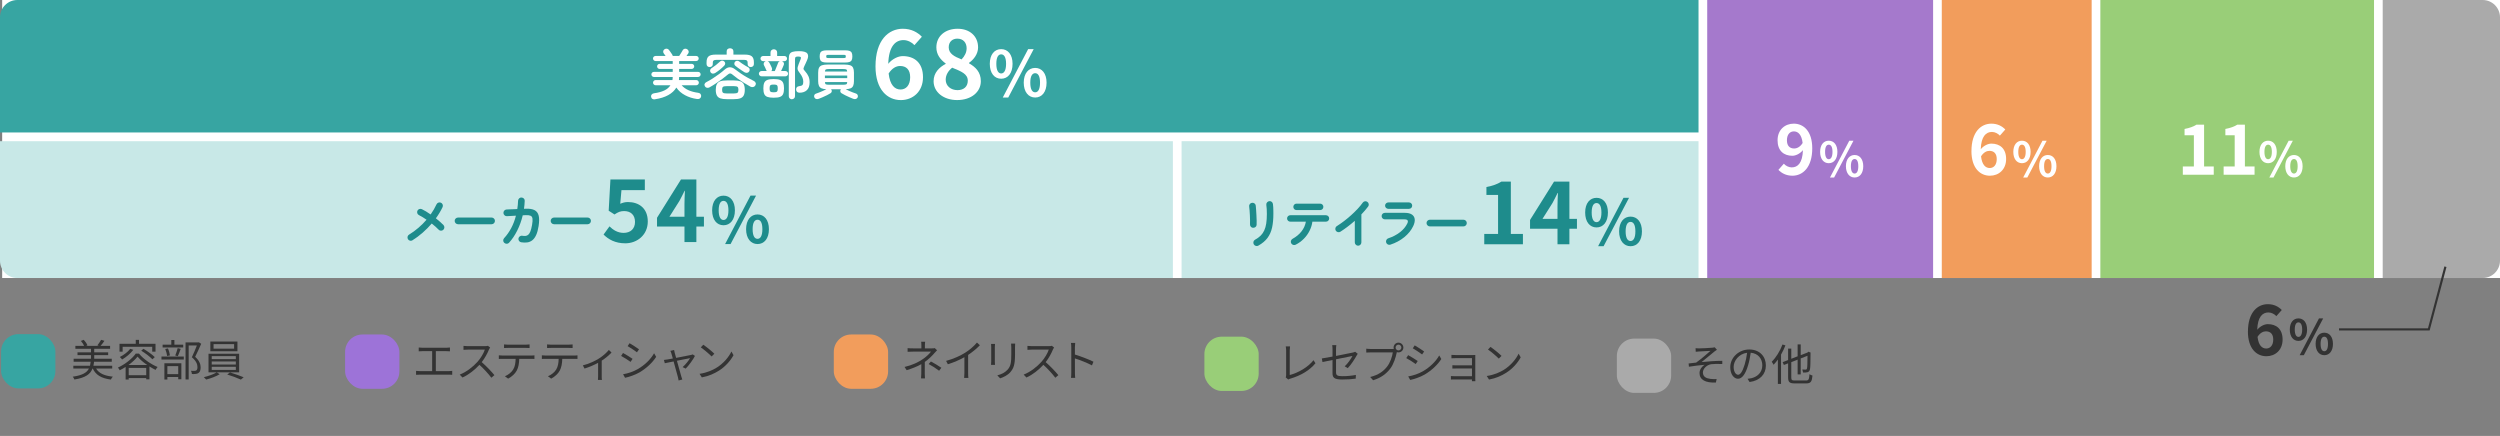 <?xml version="1.0" encoding="UTF-8"?><svg id="_レイヤー_2" xmlns="http://www.w3.org/2000/svg" width="1151" height="200.7" viewBox="0 0 1151 200.7"><rect x="0" y="0" width="1151" height="200.7" fill="#808080" stroke="none"/><defs><style>.cls-1{fill:#99ce78;}.cls-2{fill:#9d73d8;}.cls-3{fill:#a579cc;}.cls-4{fill:#fff;}.cls-5{fill:#c8e8e7;}.cls-6{fill:#f29d5c;}.cls-7{fill:#333;}.cls-8{fill:#37a5a2;}.cls-9{fill:#aaa;}.cls-10{fill:#1e8c8c;}.cls-11{fill:none;stroke:#333;stroke-miterlimit:10;}</style></defs><g id="_レイヤー_1-2"><rect class="cls-4" x="1" width="1150" height="128"/><rect class="cls-1" x="967" width="126" height="128"/><rect class="cls-6" x="894" width="69" height="128"/><path class="cls-9" d="M1097,0h46c4.42,0,8,3.58,8,8v112c0,4.42-3.58,8-8,8h-46V0h0Z"/><rect class="cls-8" x=".5" y="153.83" width="25" height="25" rx="8" ry="8"/><path class="cls-7" d="M44.24,169.67c1.32,2.22,3.86,3.36,7.72,3.74-.34.3-.74.94-.92,1.34-4.28-.54-6.92-2.06-8.34-5.08h-.1c-1,2.6-3.18,4.22-8.34,5.06-.12-.38-.48-1-.76-1.3,4.48-.66,6.48-1.86,7.44-3.76h-7.18v-1.3h7.68c.14-.56.24-1.18.32-1.84h-7.86v-1.36h8v-1.66h-6.22v-1.3h6.22v-1.62h-7.2v-1.34h4.04c-.32-.72-.9-1.62-1.5-2.28l1.28-.52c.72.72,1.44,1.76,1.74,2.5l-.64.3h5.96l-.74-.26c.56-.68,1.3-1.8,1.72-2.54l1.52.46c-.56.88-1.24,1.72-1.8,2.34h4.4v1.34h-7.3v1.62h6.42v1.3h-6.42v1.66h8.08v1.36h-8.16c-.06.66-.16,1.26-.3,1.84h8.66v1.3h-7.42Z"/><path class="cls-7" d="M63.98,162.8c2.12,2.56,5.52,4.92,8.58,6.16-.34.38-.7.92-.94,1.34-.9-.44-1.86-.98-2.82-1.58v5.94h-1.48v-.6h-8.06v.68h-1.42v-5.8c-.88.56-1.8,1.08-2.72,1.54-.16-.36-.54-.9-.84-1.24,3.36-1.52,6.64-4.18,8.22-6.44h1.48ZM56.46,161.9h-1.44v-3.6h7.48v-1.84h1.5v1.84h7.6v3.6h-1.52v-2.24h-13.62v2.24ZM61.38,161.06c-1.32,1.74-3.34,3.4-5.16,4.46-.22-.3-.72-.88-1.06-1.16,1.8-.9,3.68-2.3,4.8-3.76l1.42.46ZM67.8,168.06c-1.76-1.2-3.4-2.58-4.48-3.88-.94,1.24-2.44,2.62-4.18,3.88h8.66ZM67.32,172.73v-3.32h-8.06v3.32h8.06ZM66.04,160.58c1.8,1.08,4.1,2.7,5.22,3.84l-1.08,1c-1.08-1.14-3.32-2.84-5.16-3.96l1.02-.88Z"/><path class="cls-7" d="M74.34,164.16h10.28v1.36h-10.28v-1.36ZM84.35,159.98h-9.48v-1.3h4v-2.14h1.42v2.14h4.06v1.3ZM75.68,167.26h7.82v7.36h-1.44v-1.06h-5v1.18h-1.38v-7.48ZM76.96,163.92c-.1-.88-.46-2.22-.88-3.24l1.24-.26c.46.98.82,2.34.92,3.2l-1.28.3ZM77.06,168.58v3.68h5v-3.68h-5ZM80.68,163.68c.38-.92.88-2.4,1.12-3.4l1.4.34c-.42,1.16-.9,2.48-1.32,3.36l-1.2-.3ZM92.63,158.28c-.82,1.88-1.84,4.18-2.78,6,2,1.84,2.5,3.42,2.52,4.84,0,1.22-.28,2.14-.98,2.6-.36.24-.78.38-1.3.44-.5.06-1.16.06-1.74.04-.02-.42-.16-1.06-.42-1.48.62.06,1.16.06,1.58.04.3-.02.62-.08.86-.22.42-.26.54-.86.54-1.58,0-1.26-.56-2.74-2.58-4.48.82-1.68,1.7-3.84,2.32-5.44h-3.78v15.68h-1.44v-17.08h5.88l.24-.06,1.08.7Z"/><path class="cls-7" d="M99.82,171.43l1.34.86c-1.6.98-4.18,1.94-6.22,2.46-.26-.3-.74-.8-1.1-1.1,2.08-.48,4.66-1.4,5.9-2.22h-3.74v-8.56h14.1v8.56h-10.28ZM109.32,161.72h-12.48v-4.48h12.48v4.48ZM97.48,165.36h11.1v-1.4h-11.1v1.4ZM97.48,167.82h11.1v-1.4h-11.1v1.4ZM97.48,170.33h11.1v-1.44h-11.1v1.44ZM107.78,158.44h-9.46v2.08h9.46v-2.08ZM105.9,171.47c2.06.6,4.72,1.58,6.28,2.22l-1.28,1.08c-1.5-.7-4.18-1.72-6.28-2.34l1.28-.96Z"/><rect class="cls-2" x="158.88" y="154" width="25" height="25" rx="8" ry="8"/><path class="cls-7" d="M194.46,160.11h11c.6,0,1.22-.06,1.7-.12v1.76c-.5-.06-1.14-.08-1.7-.08h-4.8v9.2h5.88c.6,0,1.14-.06,1.66-.12v1.82c-.54-.08-1.26-.08-1.66-.08h-13.22c-.54,0-1.14.02-1.76.08v-1.82c.6.08,1.22.12,1.76.12h5.64v-9.2h-4.5c-.38,0-1.18.02-1.68.08v-1.76c.52.08,1.28.12,1.68.12Z"/><path class="cls-7" d="M225.15,160.87c-.68,1.72-1.94,4.06-3.36,5.86,2.1,1.8,4.54,4.4,5.84,5.98l-1.4,1.2c-1.34-1.76-3.46-4.12-5.5-5.94-2.14,2.3-4.84,4.5-7.8,5.84l-1.28-1.34c3.22-1.26,6.18-3.64,8.24-5.94,1.36-1.54,2.82-3.9,3.32-5.56h-7.8c-.7,0-1.8.08-2.02.1v-1.82c.28.04,1.42.12,2.02.12h7.72c.66,0,1.18-.06,1.5-.16l1.02.78c-.12.16-.38.6-.5.88Z"/><path class="cls-7" d="M231.4,163.69h13.1c.42,0,1.08-.02,1.56-.1v1.66c-.44-.02-1.08-.04-1.56-.04h-5.44c-.06,2.16-.38,3.98-1.18,5.46-.72,1.34-2.24,2.78-3.94,3.66l-1.48-1.1c1.56-.64,3-1.8,3.78-3.06.88-1.4,1.1-3.08,1.16-4.96h-6c-.6,0-1.18,0-1.74.04v-1.66c.56.06,1.12.1,1.74.1ZM233.86,158.69h8.1c.56,0,1.28-.04,1.86-.12v1.66c-.58-.04-1.28-.06-1.86-.06h-8.08c-.66,0-1.32.02-1.82.06v-1.66c.56.06,1.16.12,1.8.12Z"/><path class="cls-7" d="M251.21,163.69h13.1c.42,0,1.08-.02,1.56-.1v1.66c-.44-.02-1.08-.04-1.56-.04h-5.44c-.06,2.16-.38,3.98-1.18,5.46-.72,1.34-2.24,2.78-3.94,3.66l-1.48-1.1c1.56-.64,3-1.8,3.78-3.06.88-1.4,1.1-3.08,1.16-4.96h-6c-.6,0-1.18,0-1.74.04v-1.66c.56.06,1.12.1,1.74.1ZM253.67,158.69h8.1c.56,0,1.28-.04,1.86-.12v1.66c-.58-.04-1.28-.06-1.86-.06h-8.08c-.66,0-1.32.02-1.82.06v-1.66c.56.06,1.16.12,1.8.12Z"/><path class="cls-7" d="M275.55,165.19c1.9-1.16,3.74-2.8,4.76-4.08l1.24,1.2c-1,1.1-2.7,2.56-4.52,3.74v7.12c0,.62.02,1.44.1,1.76h-1.84c.04-.32.08-1.14.08-1.76v-6.12c-1.68.9-4,1.94-6.26,2.64l-.76-1.48c2.64-.62,5.58-2.02,7.2-3.02Z"/><path class="cls-7" d="M291.24,165.21l-.92,1.4c-.98-.72-3.16-2.12-4.36-2.74l.88-1.36c1.18.64,3.52,2.06,4.4,2.7ZM293.56,169.97c3.32-1.9,5.96-4.5,7.58-7.32l.96,1.64c-1.72,2.7-4.5,5.28-7.68,7.16-2.02,1.16-4.78,2.1-6.64,2.48l-.92-1.62c2.2-.38,4.68-1.18,6.7-2.34ZM294.2,160.83l-.94,1.36c-.96-.72-3.12-2.16-4.3-2.84l.9-1.34c1.18.66,3.48,2.18,4.34,2.82Z"/><path class="cls-7" d="M310.63,162.41c.12.44.36,1.3.66,2.36,2.82-.54,6.22-1.2,6.9-1.36.24-.06.56-.14.76-.24l1,.7c-.84,1.7-2.9,4.5-4.26,5.84l-1.42-.7c1.26-1.08,2.76-2.92,3.44-4.12-.46.08-3.28.64-6.06,1.2.8,2.88,1.78,6.4,2.04,7.28.12.38.32,1,.44,1.36l-1.7.44c-.06-.44-.16-.96-.3-1.46-.26-.9-1.22-4.44-2-7.3-1.88.38-3.52.7-4.06.82l-.4-1.52c.56-.04,1.06-.12,1.66-.22.28-.04,1.22-.22,2.44-.44-.3-1.06-.54-1.92-.66-2.3-.14-.5-.3-.9-.48-1.2l1.72-.42c.06.34.16.78.28,1.28Z"/><path class="cls-7" d="M330.07,169.19c3.08-1.94,5.52-4.9,6.68-7.36l.96,1.7c-1.36,2.5-3.7,5.22-6.72,7.12-2,1.26-4.52,2.48-7.86,3.1l-1.06-1.64c3.5-.52,6.1-1.74,8-2.92ZM328.89,162.85l-1.26,1.26c-1-1.04-3.5-3.18-4.98-4.18l1.14-1.22c1.42.94,3.98,3.02,5.1,4.14Z"/><rect class="cls-6" x="383.88" y="154" width="25" height="25" rx="8" ry="8"/><path class="cls-7" d="M425.82,159.11v1.28h3.3c.46,0,.92-.02,1.26-.12l1.04,1c-.36.38-.8.84-1.12,1.2-1,1.2-2.68,2.88-4.52,4.16,0,1.64-.02,4.04-.02,5.38,0,.7.06,1.58.1,2.2h-1.82c.06-.58.12-1.5.12-2.2,0-1.16.02-3,.02-4.36-1.86,1.08-4.06,1.96-6.76,2.78l-.96-1.48c3.78-.9,6.28-2.22,8.1-3.4,1.78-1.14,3.38-2.72,4.06-3.66h-8.3c-.7,0-1.84.04-2.46.08v-1.68c.64.08,1.76.1,2.42.1h3.92v-1.28c0-.56-.02-1.32-.1-1.76h1.84c-.08.44-.12,1.2-.12,1.76ZM427.55,167.61l1.04-1.18c1.88,1,2.96,1.64,4.82,2.9l-1.04,1.36c-1.74-1.28-2.94-2.08-4.82-3.08Z"/><path class="cls-7" d="M444.33,162.41c2.08-1.3,4.08-3.04,5.46-4.7l1.34,1.24c-1.52,1.58-3.36,3.1-5.4,4.46v8.44c0,.76.04,1.74.12,2.14h-1.96c.06-.38.12-1.38.12-2.14v-7.4c-2.1,1.2-4.84,2.4-7.62,3.26l-.8-1.56c3.46-.94,6.52-2.34,8.74-3.74Z"/><path class="cls-7" d="M458.02,159.79v6.68c0,.5.04,1.16.08,1.52h-1.84c.04-.3.1-.94.1-1.54v-6.66c0-.36-.04-1.06-.08-1.44h1.82c-.04.38-.08.96-.08,1.44ZM467.32,159.93v3.24c0,4.8-.66,6.38-2.1,8.1-1.3,1.56-3.3,2.42-4.76,2.92l-1.3-1.38c1.84-.46,3.54-1.26,4.78-2.66,1.42-1.66,1.66-3.28,1.66-7.06v-3.16c0-.68-.04-1.24-.1-1.74h1.88c-.04.5-.06,1.06-.06,1.74Z"/><path class="cls-7" d="M484.79,160.87c-.68,1.72-1.94,4.06-3.36,5.86,2.1,1.8,4.54,4.4,5.84,5.98l-1.4,1.2c-1.34-1.76-3.46-4.12-5.5-5.94-2.14,2.3-4.84,4.5-7.8,5.84l-1.28-1.34c3.22-1.26,6.18-3.64,8.24-5.94,1.36-1.54,2.82-3.9,3.32-5.56h-7.8c-.7,0-1.8.08-2.02.1v-1.82c.28.04,1.42.12,2.02.12h7.72c.66,0,1.18-.06,1.5-.16l1.02.78c-.12.16-.38.6-.5.88Z"/><path class="cls-7" d="M493.22,159.97c0-.56-.04-1.46-.16-2.08h1.96c-.06.62-.14,1.48-.14,2.08v3.26c2.64.8,6.44,2.24,8.54,3.3l-.68,1.7c-2.18-1.18-5.64-2.52-7.86-3.22.02,3,.02,6.02.02,6.6,0,.62.04,1.7.12,2.36h-1.94c.1-.64.14-1.62.14-2.36v-11.64Z"/><rect class="cls-1" x="554.5" y="155" width="25" height="25" rx="8" ry="8"/><path class="cls-7" d="M592.14,172.75v-11.44c0-.52-.1-1.42-.18-1.82h1.98c-.08.5-.14,1.24-.14,1.82v11.34c3.82-.96,8.46-3.6,10.94-6.82l.9,1.4c-2.6,3.22-6.72,5.7-11.7,7.14-.22.06-.52.16-.84.36l-1.16-1c.14-.32.2-.58.2-.98Z"/><path class="cls-7" d="M613.49,165.73c-2.02.42-3.8.78-4.62.96l-.3-1.66c.9-.12,2.8-.46,4.92-.86v-3.42c0-.6-.04-1.26-.14-1.84h1.9c-.1.58-.14,1.26-.14,1.84v3.12c3.4-.66,6.9-1.38,7.74-1.56.44-.1.82-.22,1.06-.36l1.18.92c-.14.2-.34.54-.48.8-.92,1.66-2.5,4.16-4.1,5.82l-1.4-.84c1.5-1.36,2.96-3.56,3.56-4.76-.34.06-4.02.8-7.56,1.52v5.96c0,1.38.52,1.82,2.9,1.82s4.24-.2,6.24-.58l-.08,1.72c-1.78.26-3.78.4-6.28.4-3.72,0-4.4-.96-4.4-2.94v-6.06Z"/><path class="cls-7" d="M643.85,157.75c1.24,0,2.26,1.02,2.26,2.26s-1.02,2.24-2.26,2.24c-.26,0-.52-.04-.76-.12,0,.06-.02.14-.04.22-.42,2.1-1.4,5.32-2.98,7.38-1.82,2.34-4.2,4.2-7.88,5.34l-1.36-1.5c3.88-.96,6.14-2.66,7.8-4.8,1.42-1.82,2.36-4.6,2.62-6.52h-10.22c-.8,0-1.48.04-2,.06v-1.78c.56.08,1.34.14,2,.14h10.04c.18,0,.4,0,.64-.02-.06-.2-.1-.42-.1-.64,0-1.24,1-2.26,2.24-2.26ZM643.85,161.33c.74,0,1.34-.6,1.34-1.32s-.6-1.34-1.34-1.34-1.32.6-1.32,1.34.6,1.32,1.32,1.32Z"/><path class="cls-7" d="M652.72,166.21l-.92,1.4c-.98-.72-3.16-2.12-4.36-2.74l.88-1.36c1.18.64,3.52,2.06,4.4,2.7ZM655.04,170.97c3.32-1.9,5.96-4.5,7.58-7.32l.96,1.64c-1.72,2.7-4.5,5.28-7.68,7.16-2.02,1.16-4.78,2.1-6.64,2.48l-.92-1.62c2.2-.38,4.68-1.18,6.7-2.34ZM655.68,161.83l-.94,1.36c-.96-.72-3.12-2.16-4.3-2.84l.9-1.34c1.18.66,3.48,2.18,4.34,2.82Z"/><path class="cls-7" d="M670.28,163.47h7.74c.44,0,.96-.02,1.22-.04-.02.22-.02.64-.02,1.02v9.96c0,.32.02.8.04,1.08h-1.58c.02-.18.02-.48.02-.8h-8.04c-.64,0-1.34.04-1.66.04v-1.6c.32.04.96.08,1.64.08h8.06v-3.56h-7.22c-.7,0-1.4.02-1.8.04v-1.54c.38.02,1.1.06,1.78.06h7.24v-3.32h-7.42c-.52,0-1.68.04-2.04.06v-1.56c.38.04,1.52.08,2.04.08Z"/><path class="cls-7" d="M692.49,170.19c3.08-1.94,5.52-4.9,6.68-7.36l.96,1.7c-1.36,2.5-3.7,5.22-6.72,7.12-2,1.26-4.52,2.48-7.86,3.1l-1.06-1.64c3.5-.52,6.1-1.74,8-2.92ZM691.31,163.85l-1.26,1.26c-1-1.04-3.5-3.18-4.98-4.18l1.14-1.22c1.42.94,3.98,3.02,5.1,4.14Z"/><rect class="cls-3" x="786" width="104" height="128"/><path class="cls-7" d="M1034.95,152.65c0-8.8,4.38-12.61,9.18-12.61,2.88,0,4.99,1.22,6.4,2.69l-2.5,2.82c-.83-.93-2.27-1.7-3.65-1.7-2.72,0-4.96,2.02-5.15,7.97,1.31-1.63,3.33-2.59,4.86-2.59,3.97,0,6.82,2.27,6.82,7.1s-3.39,7.68-7.46,7.68c-4.48,0-8.51-3.46-8.51-11.36ZM1039.37,155.08c.45,3.9,2.05,5.38,4,5.38,1.79,0,3.23-1.38,3.23-4.13,0-2.59-1.34-3.78-3.39-3.78-1.21,0-2.66.67-3.84,2.53Z"/><path class="cls-7" d="M1054.22,151.74c0-3.28,1.65-5.15,3.98-5.15s3.98,1.87,3.98,5.15-1.63,5.21-3.98,5.21-3.98-1.94-3.98-5.21ZM1059.92,151.74c0-2.4-.75-3.32-1.72-3.32s-1.69.92-1.69,3.32.75,3.37,1.69,3.37,1.72-.97,1.72-3.37ZM1067.65,146.59h1.94l-8.91,16.94h-1.91l8.89-16.94ZM1066.11,158.34c0-3.28,1.67-5.17,4-5.17s3.98,1.89,3.98,5.17-1.65,5.19-3.98,5.19-4-1.94-4-5.19ZM1071.81,158.34c0-2.42-.73-3.32-1.69-3.32s-1.72.9-1.72,3.32.75,3.37,1.72,3.37,1.69-.99,1.69-3.37Z"/><polyline class="cls-11" points="1125.88 122.79 1118.22 151.66 1076.89 151.66"/><path class="cls-8" d="M8,0h774v61H0V8C0,3.58,3.58,0,8,0Z"/><path class="cls-4" d="M301.57,45.73c-.46.07-.86,0-1.19-.19-.33-.19-.54-.52-.62-.98-.07-.41.03-.77.29-1.07.26-.3.62-.48,1.08-.55,1.87-.25,3.43-.67,4.69-1.27,1.26-.59,2.21-1.4,2.85-2.41h-6.8c-.33,0-.62-.12-.86-.36s-.36-.52-.36-.83c0-.33.12-.62.36-.86.24-.24.53-.36.86-.36h7.72c.03-.23.06-.46.09-.69s.04-.47.04-.72h-8.66c-.31,0-.59-.12-.82-.35s-.35-.51-.35-.84.12-.61.35-.83c.23-.22.5-.33.82-.33h8.66v-1.34h-6.03c-.31,0-.59-.12-.82-.35-.23-.23-.35-.51-.35-.84s.12-.61.35-.83c.23-.22.5-.33.82-.33h6.03v-1.29h-7.89c-.31,0-.59-.12-.83-.35-.24-.23-.36-.51-.36-.84s.12-.61.36-.83c.24-.22.52-.33.83-.33h4.62l-.87-1.19c-.21-.28-.29-.61-.24-.98.06-.37.24-.67.56-.88.33-.23.69-.33,1.07-.3.38.03.7.21.97.52.15.18.33.42.53.71.21.29.4.57.58.84.18.27.32.48.42.63.15.21.23.43.25.65h2.98c.17-.25.35-.54.56-.88s.41-.67.62-1c.21-.33.37-.6.48-.82.21-.35.52-.55.91-.62.39-.07.76,0,1.1.22.33.22.55.5.66.84.11.35.07.69-.11,1.02-.1.13-.22.31-.37.53-.15.22-.31.46-.5.71h4.44c.33,0,.61.11.84.33.23.22.35.5.35.83s-.12.61-.35.84-.51.35-.84.35h-7.82v1.29h5.76c.33,0,.61.11.84.33.23.22.35.5.35.83s-.12.61-.35.84c-.23.23-.51.35-.84.35h-5.76v1.34h8.71c.33,0,.61.11.84.33.23.22.35.5.35.83s-.12.61-.35.84-.51.35-.84.35h-8.71c-.02.25-.03.49-.04.72,0,.23-.03.46-.06.69h7.96c.33,0,.62.12.86.36.24.24.36.53.36.86,0,.31-.12.59-.36.83-.24.24-.52.36-.86.36h-6.7c1.59,1.85,4.13,3.01,7.64,3.47.5.07.86.27,1.1.62.24.35.3.74.19,1.19-.12.41-.34.71-.67.88s-.74.23-1.21.16c-1.97-.26-3.8-.84-5.48-1.74s-3.03-2.07-4.02-3.52c-.84,1.41-2.08,2.56-3.72,3.47-1.64.91-3.66,1.55-6.08,1.91Z"/><path class="cls-4" d="M326.69,40.2c-.41.23-.82.31-1.22.22-.4-.08-.71-.31-.94-.7-.21-.38-.26-.74-.12-1.09.13-.35.41-.63.82-.84.94-.48,1.91-1.04,2.9-1.67.99-.64,1.96-1.31,2.92-2.01s1.81-1.39,2.59-2.07c.79-.71,1.59-1.07,2.39-1.07s1.61.32,2.42.97c.76.59,1.62,1.22,2.57,1.86.95.65,1.95,1.27,2.99,1.86,1.04.59,2.06,1.13,3.05,1.61.38.18.65.46.82.83.17.37.14.76-.07,1.15-.21.41-.54.68-.98.81-.44.12-.88.07-1.33-.16-.93-.51-1.89-1.08-2.9-1.71-1.01-.63-1.98-1.28-2.92-1.95-.93-.67-1.77-1.32-2.52-1.95-.38-.33-.72-.49-1.03-.48-.31,0-.65.18-1.03.51-.75.63-1.58,1.29-2.52,2s-1.91,1.39-2.92,2.06c-1.01.67-2,1.28-2.98,1.82ZM326.71,30.87c-.4,0-.73-.12-1-.37-.27-.25-.41-.59-.41-1.02v-.79c0-1.29.31-2.2.93-2.74.62-.54,1.68-.81,3.19-.81h5.14v-1.46c0-.48.15-.84.46-1.09.31-.25.67-.37,1.08-.37s.8.12,1.1.37c.31.25.46.61.46,1.09v1.46h5.31c1.5,0,2.57.27,3.19.81.62.54.93,1.45.93,2.74v.79c0,.43-.14.77-.42,1.02-.28.25-.62.37-1.02.37s-.74-.12-1.02-.35-.42-.56-.42-.99v-.67c0-.46-.11-.79-.33-.99-.22-.2-.64-.3-1.25-.3h-12.85c-.61,0-1.03.1-1.26.3-.23.2-.35.53-.35.99v.67c0,.43-.14.76-.42.99s-.62.35-1.02.35ZM329.34,33.57c-.36.23-.75.34-1.15.32s-.75-.21-1.03-.6c-.2-.28-.27-.61-.21-.98.06-.37.25-.67.58-.88.68-.43,1.38-.93,2.1-1.49.72-.56,1.33-1.09,1.85-1.59.28-.3.62-.45,1-.45s.72.14,1,.42c.28.26.41.58.4.93-.02.36-.16.67-.42.96-.61.63-1.26,1.22-1.95,1.79-.69.56-1.41,1.08-2.17,1.56ZM334.63,45.66c-1.24,0-2.23-.13-2.98-.38-.74-.26-1.28-.7-1.61-1.33-.33-.63-.5-1.5-.5-2.6s.17-1.98.5-2.61c.33-.63.87-1.07,1.61-1.33s1.74-.38,2.98-.38h3.18c1.24,0,2.23.13,2.98.38.75.26,1.28.7,1.61,1.33.33.63.5,1.5.5,2.61s-.17,1.98-.5,2.6c-.33.63-.87,1.07-1.61,1.33-.74.26-1.74.38-2.98.38h-3.18ZM334.63,43.03h3.18c.89,0,1.48-.12,1.75-.35.27-.23.41-.68.41-1.34s-.14-1.13-.41-1.35c-.27-.22-.86-.33-1.75-.33h-3.18c-.91,0-1.5.11-1.77.33-.27.22-.41.67-.41,1.35s.14,1.11.41,1.34c.27.23.86.35,1.77.35ZM342.82,33.3c-.41-.26-.89-.57-1.41-.92-.53-.35-1.05-.71-1.55-1.08-.5-.37-.94-.71-1.3-1-.3-.25-.46-.55-.48-.92-.03-.36.09-.68.33-.94.23-.28.53-.43.91-.46.37-.02.7.08.98.31.38.3.82.62,1.32.96.5.34,1,.66,1.5.97.5.31.97.57,1.4.78.33.17.53.43.61.79.07.36.02.71-.16,1.04-.22.38-.53.61-.94.68s-.81,0-1.19-.21Z"/><path class="cls-4" d="M350.63,35.14c-.33,0-.62-.12-.87-.36s-.37-.53-.37-.86.12-.62.37-.86.54-.36.87-.36h2.43s-.09-.1-.14-.16c-.04-.06-.08-.12-.11-.19-.13-.33-.31-.74-.53-1.22s-.41-.85-.56-1.12c-.17-.31-.19-.64-.06-.99.12-.35.34-.6.66-.74.07-.03.13-.06.19-.07.06-.02.12-.03.19-.05h-1.36c-.33,0-.62-.12-.86-.35-.24-.23-.36-.51-.36-.84s.12-.61.36-.84c.24-.23.53-.35.86-.35h3.4v-1.59c0-.46.15-.83.46-1.1.31-.27.67-.41,1.08-.41s.79.14,1.08.41c.29.27.43.64.43,1.1v1.59h3.37c.33,0,.61.12.84.35s.35.51.35.84-.12.61-.35.84c-.23.23-.51.35-.84.35h-1.19l.1.05c.35.12.6.34.76.67s.16.67.01,1.02c-.12.31-.29.74-.53,1.26-.24.53-.48,1.04-.71,1.54h1.98c.35,0,.64.12.88.36s.36.53.36.86-.12.62-.36.86-.53.36-.88.36h-10.94ZM356.19,44.99c-1.24,0-2.2-.13-2.89-.38-.69-.26-1.17-.7-1.44-1.33s-.41-1.49-.41-2.58.14-1.95.41-2.57c.27-.62.75-1.06,1.44-1.33.69-.26,1.65-.4,2.89-.4s2.23.13,2.92.4c.69.27,1.17.71,1.44,1.33.27.62.41,1.48.41,2.57s-.14,1.95-.41,2.58-.75,1.07-1.44,1.33c-.69.26-1.66.38-2.92.38ZM355.12,32.71h1.61c.15-.36.32-.79.52-1.28.2-.49.39-.96.57-1.41.18-.46.31-.8.4-1.03.15-.41.44-.69.87-.82h-5.73c.33.1.6.31.79.62.12.18.25.43.41.74.16.31.31.62.45.93.14.31.24.54.31.71.26.63.2,1.14-.2,1.54ZM356.19,42.48c.51,0,.91-.04,1.18-.12.27-.08.46-.25.56-.51.1-.26.15-.64.15-1.15s-.05-.89-.15-1.14c-.1-.25-.29-.41-.56-.5-.27-.08-.67-.12-1.18-.12s-.88.04-1.15.12c-.27.08-.46.25-.56.5-.1.25-.15.63-.15,1.14s.05.9.15,1.15c.1.26.29.43.56.51.27.08.66.12,1.15.12ZM364.6,45.71c-.4,0-.74-.13-1.02-.4s-.42-.61-.42-1.04v-17.22c0-.91.12-1.62.37-2.12.25-.5.72-.86,1.4-1.07.69-.21,1.67-.31,2.94-.31,2.02,0,3.29.36,3.82,1.08s.49,1.75-.12,3.09c-.23.53-.45,1.02-.65,1.46s-.4.87-.6,1.26c-.2.41-.32.74-.37.97-.05.23-.01.45.11.65.12.2.34.47.66.82.64.71,1.15,1.46,1.5,2.26s.53,1.7.53,2.73c0,1.62-.42,2.83-1.25,3.62s-1.96,1.19-3.39,1.19c-.45,0-.81-.12-1.1-.35-.29-.23-.45-.59-.48-1.07-.03-.43.07-.79.31-1.08.24-.29.62-.46,1.13-.51.69-.08,1.18-.25,1.45-.51.27-.26.41-.75.41-1.48s-.13-1.4-.4-2.02c-.26-.62-.61-1.21-1.04-1.77-.36-.48-.64-.88-.83-1.19-.19-.31-.31-.62-.35-.91-.04-.29-.02-.61.07-.96s.24-.79.43-1.32c.17-.41.31-.79.45-1.12s.28-.7.45-1.12c.18-.43.2-.74.05-.94-.15-.2-.54-.3-1.17-.3s-1.01.08-1.19.24c-.18.16-.27.5-.27,1.03v16.95c0,.43-.14.78-.42,1.04s-.62.4-1.02.4Z"/><path class="cls-4" d="M376.96,45.48c-.43.17-.83.2-1.19.1-.36-.1-.64-.33-.82-.7-.17-.36-.19-.71-.06-1.05s.35-.57.68-.68c.45-.15.97-.34,1.56-.57.59-.23,1.19-.48,1.77-.74s1.1-.52,1.55-.77c-.94-.03-1.69-.17-2.23-.41-.54-.24-.94-.63-1.18-1.17-.24-.54-.36-1.25-.36-2.15v-3.9c0-.96.13-1.71.4-2.25.26-.54.71-.92,1.35-1.14.64-.22,1.49-.33,2.57-.33h7.86c1.08,0,1.93.11,2.56.33.63.22,1.08.6,1.34,1.14.26.54.4,1.29.4,2.25v3.9c0,.91-.12,1.63-.36,2.17-.24.54-.63.92-1.18,1.15-.54.23-1.3.36-2.26.4.45.25.96.5,1.53.76s1.15.49,1.72.71c.58.21,1.09.4,1.54.55.35.12.59.35.73.71s.14.71-.01,1.05c-.17.36-.44.6-.82.72-.38.12-.79.09-1.22-.07-.51-.2-1.1-.45-1.77-.74s-1.33-.61-1.99-.93c-.65-.32-1.21-.63-1.67-.93-.31-.21-.49-.49-.53-.82-.04-.33.05-.64.26-.92l.05-.05h-4.54l.05.05c.21.28.3.59.26.92-.04.33-.22.6-.53.82-.45.3-1,.61-1.66.93-.66.32-1.33.63-2,.93s-1.27.55-1.8.74ZM380.75,28.79c-.86,0-1.54-.08-2.03-.25-.5-.17-.84-.46-1.04-.87-.2-.41-.3-.98-.3-1.69s.1-1.29.3-1.7c.2-.41.54-.69,1.04-.86.5-.17,1.17-.25,2.03-.25h8.29c.88,0,1.56.08,2.05.25s.83.45,1.03.86c.2.41.3.97.3,1.7s-.1,1.27-.3,1.69c-.2.41-.54.7-1.03.87-.49.17-1.17.25-2.05.25h-8.29ZM379.79,35.96h10.27v-1.17h-10.27v1.17ZM379.81,32.95h10.22c-.02-.51-.15-.83-.4-.97-.25-.13-.71-.2-1.39-.2h-6.65c-.68,0-1.14.07-1.38.2-.24.13-.38.46-.41.97ZM381.6,39.01h6.65c.7,0,1.17-.07,1.41-.21s.38-.48.4-1.01h-10.25c.02.53.14.87.38,1.01.24.14.71.21,1.4.21ZM381.6,26.73h6.6c.53,0,.86-.04,1-.12.14-.08.21-.29.21-.62s-.07-.54-.21-.62c-.14-.08-.48-.12-1-.12h-6.6c-.51,0-.84.04-.99.12-.15.08-.22.29-.22.62s.07.54.22.62c.15.08.48.12.99.12Z"/><path class="cls-4" d="M403.08,30.51c0-12.05,6.01-17.27,12.58-17.27,3.95,0,6.84,1.67,8.77,3.68l-3.42,3.86c-1.14-1.27-3.11-2.32-5-2.32-3.73,0-6.79,2.76-7.06,10.92,1.8-2.24,4.56-3.55,6.66-3.55,5.44,0,9.34,3.11,9.34,9.73s-4.65,10.52-10.21,10.52c-6.14,0-11.66-4.74-11.66-15.56ZM409.13,33.84c.61,5.35,2.81,7.37,5.48,7.37,2.46,0,4.43-1.88,4.43-5.66,0-3.55-1.84-5.17-4.65-5.17-1.67,0-3.64.92-5.26,3.46Z"/><path class="cls-4" d="M429.83,37.39c0-3.9,2.59-6.4,5.57-7.98v-.17c-2.46-1.8-4.3-4.12-4.3-7.45,0-5.22,4.17-8.55,9.78-8.55s9.43,3.42,9.43,8.59c0,3.11-2.1,5.66-4.17,7.1v.22c2.94,1.67,5.44,3.99,5.44,8.24,0,4.91-4.34,8.68-10.92,8.68-6.18,0-10.83-3.59-10.83-8.68ZM445.57,37.17c0-3.16-3.02-4.3-7.19-6.01-1.71,1.36-2.98,3.29-2.98,5.52,0,2.94,2.41,4.82,5.44,4.82,2.76,0,4.73-1.53,4.73-4.34ZM445.04,22.26c0-2.63-1.58-4.47-4.3-4.47-2.19,0-3.95,1.4-3.95,3.99,0,2.89,2.54,4.25,5.92,5.57,1.49-1.58,2.32-3.29,2.32-5.08Z"/><path class="cls-4" d="M455.7,29.39c0-4.31,2.17-6.77,5.24-6.77s5.24,2.46,5.24,6.77-2.14,6.86-5.24,6.86-5.24-2.55-5.24-6.86ZM463.2,29.39c0-3.16-.98-4.37-2.26-4.37s-2.23,1.22-2.23,4.37.98,4.43,2.23,4.43,2.26-1.27,2.26-4.43ZM473.36,22.62h2.55l-11.72,22.29h-2.52l11.69-22.29ZM471.33,38.07c0-4.31,2.2-6.8,5.27-6.8s5.24,2.49,5.24,6.8-2.17,6.83-5.24,6.83-5.27-2.55-5.27-6.83ZM478.83,38.07c0-3.18-.96-4.37-2.23-4.37s-2.26,1.19-2.26,4.37.98,4.43,2.26,4.43,2.23-1.3,2.23-4.43Z"/><path class="cls-4" d="M818.77,78.22l2.5-2.85c.83.96,2.27,1.7,3.65,1.7,2.72,0,4.96-1.98,5.15-7.94-1.31,1.63-3.33,2.59-4.86,2.59-3.97,0-6.82-2.3-6.82-7.14s3.39-7.65,7.46-7.65c4.48,0,8.51,3.42,8.51,11.36,0,8.8-4.38,12.61-9.15,12.61-2.91,0-5.06-1.25-6.43-2.69ZM826.09,68.36c1.25,0,2.75-.74,3.84-2.53-.48-3.87-2.08-5.34-4.03-5.34-1.76,0-3.2,1.34-3.2,4.1,0,2.59,1.31,3.78,3.39,3.78Z"/><path class="cls-4" d="M837.98,69.93c0-3.28,1.65-5.15,3.98-5.15s3.98,1.87,3.98,5.15-1.63,5.21-3.98,5.21-3.98-1.94-3.98-5.21ZM843.68,69.93c0-2.4-.75-3.32-1.72-3.32s-1.69.92-1.69,3.32.75,3.37,1.69,3.37,1.72-.97,1.72-3.37ZM851.4,64.79h1.94l-8.91,16.94h-1.91l8.89-16.94ZM849.86,76.53c0-3.28,1.67-5.17,4-5.17s3.98,1.89,3.98,5.17-1.65,5.19-3.98,5.19-4-1.94-4-5.19ZM855.56,76.53c0-2.42-.73-3.32-1.69-3.32s-1.72.9-1.72,3.32.75,3.37,1.72,3.37,1.69-.99,1.69-3.37Z"/><path class="cls-4" d="M907.66,69.54c0-8.8,4.38-12.61,9.18-12.61,2.88,0,4.99,1.21,6.4,2.69l-2.5,2.82c-.83-.93-2.27-1.7-3.65-1.7-2.72,0-4.96,2.02-5.15,7.97,1.31-1.63,3.33-2.59,4.86-2.59,3.97,0,6.82,2.27,6.82,7.1s-3.39,7.68-7.46,7.68c-4.48,0-8.51-3.46-8.51-11.36ZM912.07,71.98c.45,3.9,2.05,5.38,4,5.38,1.79,0,3.23-1.38,3.23-4.13,0-2.59-1.34-3.78-3.39-3.78-1.22,0-2.66.67-3.84,2.53Z"/><path class="cls-4" d="M926.93,69.93c0-3.28,1.65-5.15,3.98-5.15s3.98,1.87,3.98,5.15-1.63,5.21-3.98,5.21-3.98-1.94-3.98-5.21ZM932.63,69.93c0-2.4-.75-3.32-1.72-3.32s-1.69.92-1.69,3.32.75,3.37,1.69,3.37,1.72-.97,1.72-3.37ZM940.35,64.79h1.94l-8.91,16.94h-1.91l8.89-16.94ZM938.81,76.53c0-3.28,1.67-5.17,4-5.17s3.98,1.89,3.98,5.17-1.65,5.19-3.98,5.19-4-1.94-4-5.19ZM944.51,76.53c0-2.42-.73-3.32-1.69-3.32s-1.72.9-1.72,3.32.75,3.37,1.72,3.37,1.69-.99,1.69-3.37Z"/><path class="cls-4" d="M1004.97,76.65h5.09v-14.37h-4.29v-2.91c2.37-.45,4-1.06,5.5-1.98h3.49v19.26h4.45v3.81h-14.24v-3.81Z"/><path class="cls-4" d="M1023.76,76.65h5.09v-14.37h-4.29v-2.91c2.37-.45,4-1.06,5.5-1.98h3.49v19.26h4.45v3.81h-14.24v-3.81Z"/><path class="cls-4" d="M1040.26,69.93c0-3.28,1.65-5.15,3.98-5.15s3.98,1.87,3.98,5.15-1.63,5.21-3.98,5.21-3.98-1.94-3.98-5.21ZM1045.96,69.93c0-2.4-.75-3.32-1.72-3.32s-1.69.92-1.69,3.32.75,3.37,1.69,3.37,1.72-.97,1.72-3.37ZM1053.68,64.79h1.94l-8.91,16.94h-1.91l8.89-16.94ZM1052.14,76.53c0-3.28,1.67-5.17,4-5.17s3.98,1.89,3.98,5.17-1.65,5.19-3.98,5.19-4-1.94-4-5.19ZM1057.84,76.53c0-2.42-.73-3.32-1.69-3.32s-1.72.9-1.72,3.32.75,3.37,1.72,3.37,1.69-.99,1.69-3.37Z"/><path class="cls-5" d="M0,65h540v63H8c-4.42,0-8-3.58-8-8v-55h0Z"/><rect class="cls-5" x="544" y="65" width="238" height="63" transform="translate(1326 193) rotate(-180)"/><path class="cls-10" d="M189.94,110.61c-.35.23-.73.3-1.14.21s-.74-.32-.97-.68c-.21-.36-.28-.75-.19-1.17.09-.41.32-.73.68-.94,1.54-.94,2.99-2,4.34-3.16,1.36-1.17,2.6-2.4,3.72-3.71-.61-.43-1.21-.82-1.8-1.18-.59-.36-1.15-.67-1.67-.93-.38-.18-.64-.47-.78-.87-.14-.4-.12-.79.06-1.17.18-.38.48-.64.88-.77.41-.13.8-.11,1.18.07.59.28,1.24.63,1.92,1.05s1.39.88,2.1,1.38c.53-.76,1.02-1.53,1.48-2.31.45-.78.86-1.56,1.23-2.36.18-.38.47-.65.87-.79.4-.15.79-.13,1.17.05.38.17.64.45.79.86.15.41.13.8-.05,1.18-.83,1.74-1.85,3.45-3.08,5.14.69.56,1.35,1.11,1.96,1.64.61.53,1.12,1.02,1.54,1.46.28.31.42.68.41,1.1,0,.42-.17.78-.48,1.08-.31.3-.69.44-1.12.42-.43-.02-.79-.18-1.07-.5-.41-.43-.88-.88-1.41-1.36-.53-.48-1.11-.96-1.74-1.44-1.26,1.47-2.63,2.87-4.13,4.18s-3.06,2.49-4.7,3.51Z"/><path class="cls-10" d="M210.87,103.24c-.41,0-.77-.15-1.08-.46-.31-.31-.46-.67-.46-1.08s.15-.79.46-1.09c.31-.3.67-.45,1.08-.45h15.46c.43,0,.79.15,1.09.45.3.3.45.66.45,1.09s-.15.77-.45,1.08c-.3.31-.66.46-1.09.46h-15.46Z"/><path class="cls-10" d="M232.18,111.82c-.31-.28-.48-.63-.5-1.05s.12-.79.4-1.1c1.29-1.39,2.39-2.96,3.31-4.7s1.63-3.63,2.15-5.67c-.93.05-1.79.1-2.59.14-.8.04-1.33.07-1.58.09-.41.02-.78-.12-1.09-.41-.31-.29-.48-.64-.5-1.05-.02-.43.12-.8.4-1.12.28-.31.64-.48,1.07-.5.18-.02.53-.03,1.04-.05.51-.02,1.11-.04,1.8-.06.69-.03,1.38-.05,2.07-.09.2-1.24.32-2.52.37-3.85.02-.43.18-.79.5-1.08.31-.29.68-.42,1.09-.38.43.02.79.18,1.08.48.29.31.42.67.38,1.1-.02.61-.06,1.22-.12,1.81-.07.59-.14,1.2-.22,1.81l.72-.05c1.8-.07,3.19.16,4.17.67.98.51,1.6,1.37,1.89,2.56.28,1.19.26,2.79-.05,4.79-.26,1.69-.64,3.06-1.13,4.12-.49,1.06-1.08,1.86-1.76,2.39-.69.54-1.46.87-2.32.99-.86.12-1.79.1-2.8-.06-.41-.07-.74-.27-.99-.62-.25-.35-.34-.73-.27-1.14.08-.43.3-.76.65-1,.35-.24.73-.32,1.14-.24.55.1,1.04.12,1.49.07.45-.05.86-.23,1.23-.54s.7-.83.99-1.55c.29-.72.54-1.71.76-2.96.23-1.31.3-2.29.2-2.94-.1-.65-.39-1.09-.88-1.3-.49-.21-1.22-.31-2.2-.27-.25,0-.72.02-1.41.07-.59,2.5-1.44,4.84-2.53,7.02s-2.35,4.05-3.77,5.61c-.28.31-.63.47-1.05.48-.42,0-.79-.13-1.1-.41Z"/><path class="cls-10" d="M255.07,103.24c-.41,0-.77-.15-1.08-.46-.31-.31-.46-.67-.46-1.08s.15-.79.46-1.09c.31-.3.67-.45,1.08-.45h15.46c.43,0,.79.15,1.09.45.3.3.45.66.45,1.09s-.15.77-.45,1.08c-.3.31-.66.46-1.09.46h-15.46Z"/><path class="cls-10" d="M277.88,107.98l2.72-3.76c1.68,1.64,3.76,3,6.52,3,3.08,0,5.24-1.8,5.24-5.04s-2-5-5-5c-1.76,0-2.72.44-4.44,1.56l-2.68-1.72.8-14.4h15.84v4.92h-10.76l-.56,6.28c1.2-.52,2.2-.8,3.56-.8,4.96,0,9.12,2.8,9.12,8.96s-4.88,10.04-10.36,10.04c-4.68,0-7.8-1.84-10-4.04Z"/><path class="cls-10" d="M315.13,104.3h-12.64v-4.04l11.04-17.64h7.08v17.16h3.48v4.52h-3.48v7.16h-5.48v-7.16ZM315.13,99.78v-5.76c0-1.72.12-4.44.2-6.16h-.16c-.72,1.56-1.52,3.04-2.36,4.64l-4.6,7.28h6.92Z"/><path class="cls-10" d="M327.87,96.85c0-4.31,2.17-6.77,5.24-6.77s5.24,2.46,5.24,6.77-2.14,6.86-5.24,6.86-5.24-2.55-5.24-6.86ZM335.37,96.85c0-3.15-.98-4.37-2.26-4.37s-2.23,1.22-2.23,4.37.98,4.43,2.23,4.43,2.26-1.27,2.26-4.43ZM345.53,90.07h2.55l-11.72,22.29h-2.52l11.69-22.29ZM343.5,105.53c0-4.31,2.2-6.8,5.27-6.8s5.24,2.49,5.24,6.8-2.17,6.83-5.24,6.83-5.27-2.55-5.27-6.83ZM351,105.53c0-3.18-.96-4.37-2.23-4.37s-2.26,1.19-2.26,4.37.98,4.43,2.26,4.43,2.23-1.3,2.23-4.43Z"/><path class="cls-10" d="M576.86,104.88c-.41-.03-.75-.21-1-.52-.26-.31-.38-.69-.36-1.14.03-.43.04-1,.02-1.72s-.04-1.48-.07-2.28-.08-1.57-.14-2.31c-.06-.74-.12-1.34-.19-1.8-.07-.45.03-.83.3-1.17.26-.33.6-.52,1.02-.57.43-.05.81.04,1.14.29.33.24.52.58.57,1,.05.46.1,1.09.16,1.87.06.79.11,1.62.15,2.49.04.88.07,1.72.1,2.52.03.8.02,1.45-.01,1.95-.02.45-.2.79-.53,1.04s-.72.36-1.15.35ZM579.34,113.09c-.36.21-.76.26-1.18.12s-.73-.38-.93-.74c-.2-.38-.24-.77-.14-1.17s.34-.7.71-.92c1.03-.56,1.89-1.19,2.58-1.87.69-.69,1.25-1.48,1.67-2.39.42-.91.73-1.98.92-3.22.19-1.24.29-2.71.29-4.39,0-.7-.02-1.44-.06-2.23s-.1-1.45-.19-1.96c-.05-.43.06-.81.33-1.14.27-.33.62-.52,1.03-.57.43-.05.81.06,1.13.32.32.27.51.61.56,1.04.07.4.11.87.14,1.43.03.55.04,1.1.05,1.65,0,.55.01,1.03.01,1.46,0,2.38-.2,4.48-.6,6.29-.4,1.81-1.1,3.39-2.1,4.74-1,1.35-2.41,2.53-4.23,3.56Z"/><path class="cls-10" d="M596.57,112.65c-.36.18-.75.22-1.15.11s-.72-.34-.93-.71-.26-.75-.15-1.15c.12-.41.36-.72.72-.93,1.7-.93,3.09-2.08,4.16-3.45,1.07-1.37,1.73-2.86,2-4.47h-7.17c-.41,0-.76-.14-1.05-.43s-.43-.64-.43-1.05.14-.77.43-1.05c.29-.29.64-.43,1.05-.43h16.42c.41,0,.76.15,1.05.43.29.29.43.64.43,1.05s-.14.76-.43,1.05c-.29.29-.64.43-1.05.43h-6.25c-.18,1.42-.61,2.81-1.28,4.16-.67,1.35-1.54,2.58-2.62,3.68s-2.32,2.03-3.75,2.75ZM596.91,96.72c-.41,0-.76-.14-1.04-.43-.28-.29-.42-.64-.42-1.05s.14-.76.42-1.05c.28-.29.63-.43,1.04-.43h10.89c.41,0,.76.14,1.05.43s.43.64.43,1.05-.15.77-.43,1.05-.64.43-1.05.43h-10.89Z"/><path class="cls-10" d="M625.27,113.12c-.41,0-.77-.15-1.07-.46-.3-.31-.45-.67-.45-1.08v-9.92c-1.06.93-2.15,1.82-3.28,2.68s-2.25,1.65-3.37,2.36c-.36.22-.75.27-1.15.17-.41-.1-.72-.33-.96-.69-.21-.36-.27-.75-.17-1.17.1-.41.33-.73.69-.94,1.04-.65,2.13-1.4,3.26-2.26,1.13-.86,2.24-1.78,3.32-2.75,1.08-.98,2.08-1.96,3-2.94.92-.98,1.68-1.91,2.29-2.79.25-.35.58-.56.99-.65.41-.08.79,0,1.14.25.35.23.56.56.65.98.08.42,0,.81-.25,1.15-.86,1.16-1.9,2.37-3.13,3.65v12.88c0,.41-.15.77-.45,1.08-.3.31-.66.46-1.09.46Z"/><path class="cls-10" d="M640.1,112.65c-.4.12-.78.08-1.15-.1s-.62-.48-.76-.89c-.13-.4-.1-.79.09-1.17.19-.38.48-.64.88-.77,2.03-.66,3.82-1.59,5.37-2.79s2.68-2.56,3.41-4.08c.58-1.24.14-1.86-1.31-1.86h-9.01c-.41,0-.77-.14-1.07-.43-.3-.29-.45-.65-.45-1.08s.15-.79.45-1.07.65-.42,1.07-.42h9.13c1.42,0,2.52.26,3.29.78.77.52,1.2,1.24,1.3,2.16s-.13,1.97-.69,3.16c-.91,1.92-2.29,3.63-4.13,5.12-1.84,1.5-3.98,2.64-6.41,3.44ZM639.21,96.15c-.41,0-.77-.14-1.07-.42-.3-.28-.45-.63-.45-1.04s.15-.79.45-1.07.65-.42,1.07-.42h9.48c.41,0,.76.14,1.05.42s.43.64.43,1.07-.15.76-.43,1.04c-.29.28-.64.42-1.05.42h-9.48Z"/><path class="cls-10" d="M658.31,104.24c-.41,0-.77-.15-1.08-.46s-.46-.67-.46-1.08.15-.79.46-1.09c.31-.3.67-.45,1.08-.45h15.46c.43,0,.79.15,1.09.45s.45.66.45,1.09-.15.77-.45,1.08c-.3.31-.66.46-1.09.46h-15.46Z"/><path class="cls-10" d="M683.35,107.7h6.36v-17.96h-5.36v-3.64c2.96-.56,5-1.32,6.88-2.48h4.36v24.08h5.56v4.76h-17.8v-4.76Z"/><path class="cls-10" d="M717.07,105.3h-12.64v-4.04l11.04-17.64h7.08v17.16h3.48v4.52h-3.48v7.16h-5.48v-7.16ZM717.07,100.78v-5.76c0-1.72.12-4.44.2-6.16h-.16c-.72,1.56-1.52,3.04-2.36,4.64l-4.6,7.28h6.92Z"/><path class="cls-10" d="M729.81,97.85c0-4.31,2.17-6.77,5.24-6.77s5.24,2.46,5.24,6.77-2.14,6.86-5.24,6.86-5.24-2.55-5.24-6.86ZM737.3,97.85c0-3.15-.98-4.37-2.26-4.37s-2.23,1.22-2.23,4.37.98,4.43,2.23,4.43,2.26-1.27,2.26-4.43ZM747.46,91.07h2.55l-11.72,22.29h-2.52l11.69-22.29ZM745.44,106.53c0-4.31,2.2-6.8,5.27-6.8s5.24,2.49,5.24,6.8-2.17,6.83-5.24,6.83-5.27-2.55-5.27-6.83ZM752.93,106.53c0-3.18-.96-4.37-2.23-4.37s-2.26,1.19-2.26,4.37.98,4.43,2.26,4.43,2.23-1.3,2.23-4.43Z"/><rect class="cls-9" x="744.4" y="155.89" width="25" height="25" rx="8" ry="8"/><path class="cls-7" d="M782.22,160.4c.88,0,5-.18,6.16-.32.46-.04.84-.12,1.08-.18l1.02,1.14c-.28.16-.8.52-1.08.74-1.48,1.24-4.38,3.66-5.98,4.92,3.04-.32,6.64-.58,9.52-.58v1.48c-1.96-.1-3.88-.08-5.08.08-1.94.28-3.84,1.94-3.84,3.82,0,2.02,1.62,2.7,3.44,2.94,1.18.16,2.16.12,2.88.06l-.34,1.62c-4.88.22-7.54-1.32-7.54-4.38,0-1.72,1.3-3.16,2.32-3.78-2.14.18-4.8.48-7.2.88l-.14-1.5c1.08-.12,2.44-.28,3.46-.4,2.16-1.5,5.34-4.28,6.6-5.4-.88.06-4.4.22-5.26.28-.5.04-1.1.1-1.52.14l-.08-1.64c.48.06.98.08,1.58.08Z"/><path class="cls-7" d="M805.51,175.88l-.94-1.48c.64-.06,1.26-.16,1.72-.26,2.56-.58,5.08-2.48,5.08-5.94,0-3.02-1.94-5.52-5.34-5.8-.26,1.86-.64,3.9-1.2,5.76-1.22,4.12-2.8,6.22-4.66,6.22s-3.56-2.04-3.56-5.34c0-4.34,3.86-8.14,8.74-8.14s7.66,3.3,7.66,7.36-2.76,7-7.5,7.62ZM800.23,172.54c.94,0,2-1.34,3.02-4.72.5-1.66.9-3.56,1.12-5.4-3.84.48-6.2,3.76-6.2,6.48,0,2.52,1.16,3.64,2.06,3.64Z"/><path class="cls-7" d="M822.01,159.02c-.56,1.44-1.24,2.88-2.02,4.24v13.5h-1.46v-11.22c-.62.88-1.3,1.7-1.98,2.4-.16-.32-.58-1.08-.84-1.4,1.96-1.92,3.82-4.9,4.94-7.94l1.36.42ZM831.49,175.18c1.22,0,1.42-.54,1.6-2.9.36.26.94.52,1.38.62-.26,2.74-.72,3.62-2.92,3.62h-5.22c-2.38,0-3.08-.56-3.08-2.74v-6.5l-1.94.76-.58-1.3,2.52-.98v-5.26h1.46v4.68l2.92-1.14v-5.48h1.42v4.96l3.1-1.2.2-.18.26-.22,1.02.42-.06.26c0,3.6-.06,6.48-.24,7.32-.16.92-.58,1.3-1.2,1.46-.54.14-1.42.16-2.02.14-.04-.44-.18-1.04-.36-1.4.54.04,1.26.04,1.52.04.36,0,.56-.08.68-.6.16-.54.2-2.64.22-5.76l-3.12,1.22v7.34h-1.42v-6.78l-2.92,1.16v7.04c0,1.14.26,1.4,1.68,1.4h5.1Z"/></g></svg>